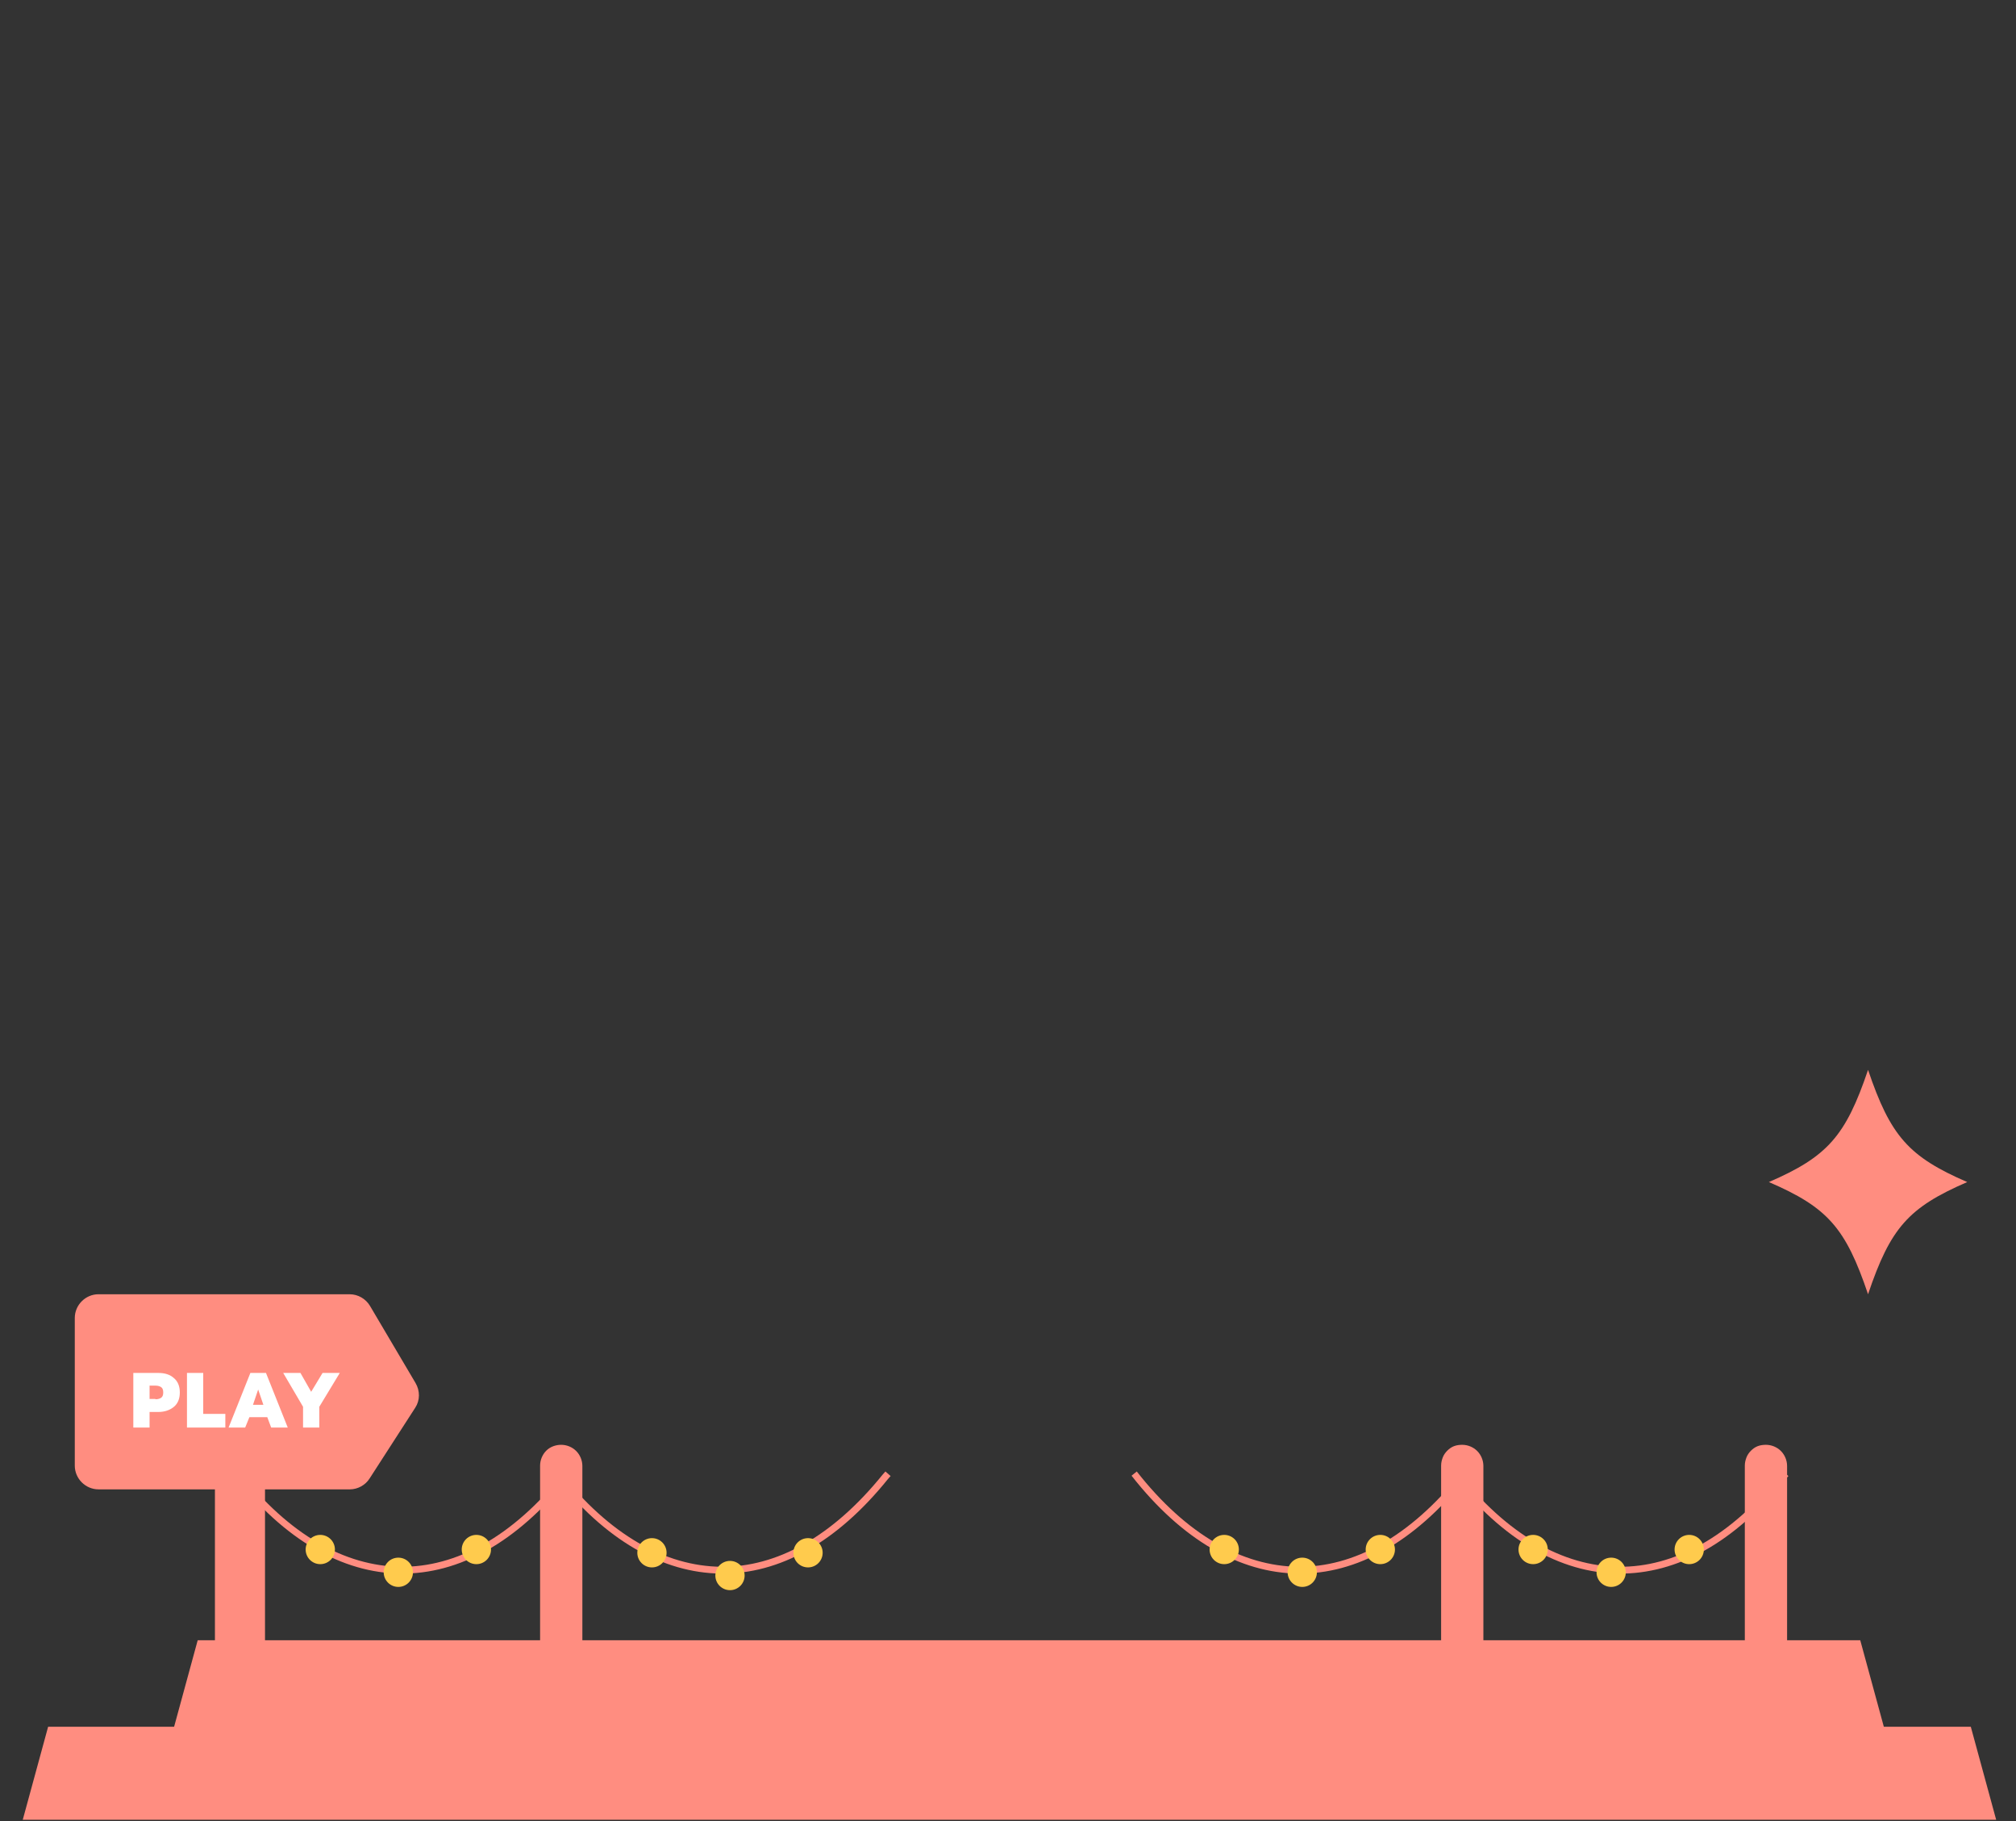 <?xml version="1.0" encoding="utf-8"?>
<!-- Generator: Adobe Illustrator 24.2.3, SVG Export Plug-In . SVG Version: 6.00 Build 0)  -->
<svg version="1.1" id="圖層_1" xmlns="http://www.w3.org/2000/svg" xmlns:xlink="http://www.w3.org/1999/xlink" x="0px" y="0px"
	 viewBox="0 0 620 560" style="enable-background:new 0 0 620 560;" xml:space="preserve">
<rect x="0" y="0" width="620" height="560" fill="#333333" stroke="none"/>
<style type="text/css">
	.st0{clip-path:url(#SVGID_2_);fill-rule:evenodd;clip-rule:evenodd;fill:#FF8D80;}
	.st1{clip-path:url(#SVGID_2_);fill:#FF8D80;}
	.st2{clip-path:url(#SVGID_2_);fill:#FFCB4D;}
	.st3{clip-path:url(#SVGID_2_);fill:#FFFFFF;}
</style>
<g>
	<defs>
		<rect id="SVGID_1_" x="7" y="205" width="607" height="355"/>
	</defs>
	<clipPath id="SVGID_2_">
		<use xlink:href="#SVGID_1_"  style="overflow:visible;"/>
	</clipPath>
	<path class="st0" d="M175.4,453.9l-0.8,0.9l0,0c-15.7,19.5-33.4,29.3-51.4,29.1c-17.9-0.2-35.7-10.3-51.2-30.1l1.6-1.3
		c15.3,19.5,32.5,29.1,49.6,29.3c17.1,0.2,34.3-9.2,49.8-28.4l0,0l0,0l0.8-0.9L175.4,453.9z"/>
	<path class="st0" d="M273.9,453.9l-0.8,0.9l0,0c-15.7,19.5-33.4,29.3-51.4,29.1c-17.9-0.2-35.7-10.3-51.2-30.1l1.6-1.3
		c15.3,19.5,32.5,29.1,49.6,29.3c17.1,0.2,34.3-9.2,49.8-28.4l0,0l0,0l0.8-0.9L273.9,453.9z"/>
	<path class="st0" d="M451.4,453.9l-0.8,0.9l0,0c-15.7,19.5-33.4,29.3-51.4,29.1c-17.9-0.2-35.7-10.3-51.2-30.1l1.6-1.3
		c15.3,19.5,32.5,29.1,49.6,29.3c17.1,0.2,34.3-9.2,49.8-28.4l0,0l0,0l0.8-0.9L451.4,453.9z"/>
	<path class="st0" d="M550,453.9l-0.8,0.9l0,0c-15.7,19.5-33.4,29.3-51.4,29.1c-17.9-0.2-35.7-10.3-51.2-30.1l1.6-1.3
		c15.3,19.5,32.5,29.1,49.6,29.3c17.1,0.2,34.3-9.2,49.8-28.4l0,0l0,0l0.8-0.9L550,453.9z"/>
	<path class="st1" d="M73.5,444.3c0.9,0,1.7,0.2,2.5,0.5s1.5,0.8,2.1,1.4s1.1,1.3,1.4,2.1c0.3,0.8,0.5,1.6,0.5,2.5V515H67v-64.3
		c0-1.7,0.7-3.4,1.9-4.6C70.1,444.9,71.8,444.3,73.5,444.3z"/>
	<path class="st1" d="M172.6,444.3c1.7,0,3.4,0.7,4.6,1.9c1.2,1.2,1.9,2.9,1.9,4.6V515h-13v-64.3c0-1.7,0.7-3.4,1.9-4.6
		S170.9,444.3,172.6,444.3z"/>
	<path class="st1" d="M449.7,444.3c1.7,0,3.4,0.7,4.6,1.9c1.2,1.2,1.9,2.9,1.9,4.6V515h-13v-64.3c0-0.9,0.2-1.7,0.5-2.5
		s0.8-1.5,1.4-2.1s1.3-1.1,2.1-1.4C448,444.4,448.9,444.3,449.7,444.3z"/>
	<path class="st1" d="M543.1,444.3c1.7,0,3.4,0.7,4.6,1.9c1.2,1.2,1.9,2.9,1.9,4.6V515h-13v-64.3c0-0.9,0.2-1.7,0.5-2.5
		s0.8-1.5,1.4-2.1c0.6-0.6,1.3-1.1,2.1-1.4C541.4,444.4,542.3,444.3,543.1,444.3z"/>
	<circle class="st2" cx="98.5" cy="476.5" r="4.5"/>
	<circle class="st2" cx="122.5" cy="483.5" r="4.5"/>
	<circle class="st2" cx="146.5" cy="476.5" r="4.5"/>
	<circle class="st2" cx="200.5" cy="477.5" r="4.5"/>
	<circle class="st2" cx="224.5" cy="484.5" r="4.5"/>
	<circle class="st2" cx="248.5" cy="477.5" r="4.5"/>
	<circle class="st2" cx="376.5" cy="476.5" r="4.5"/>
	<circle class="st2" cx="400.5" cy="483.5" r="4.5"/>
	<circle class="st2" cx="424.5" cy="476.5" r="4.5"/>
	<circle class="st2" cx="471.5" cy="476.5" r="4.5"/>
	<circle class="st2" cx="495.5" cy="483.5" r="4.5"/>
	<circle class="st2" cx="519.5" cy="476.5" r="4.5"/>
	<path class="st1" d="M81.5,510v-92.4c0-4.3-3.5-7.7-7.7-7.7s-7.7,3.5-7.7,7.7V510H81.5z"/>
	<path class="st1" d="M113.7,454.6c-1.3,2.1-3.7,3.4-6.1,3.4H30.3c-4,0-7.3-3.3-7.3-7.3v-45.4c0-4,3.3-7.3,7.3-7.3h77.2
		c2.6,0,5,1.4,6.3,3.6l14,23.7c1.4,2.4,1.4,5.3-0.1,7.6L113.7,454.6z"/>
	<path class="st3" d="M41,422.2h7.7c2,0,3.6,0.5,4.8,1.6c1.2,1,1.8,2.5,1.8,4.4s-0.6,3.4-1.8,4.4s-2.8,1.6-4.8,1.6H46v4.8h-5V422.2z
		 M47.8,430.3c0.8,0,1.4-0.2,1.8-0.5c0.4-0.3,0.6-0.8,0.6-1.6c0-0.8-0.2-1.3-0.6-1.6c-0.4-0.3-1-0.5-1.8-0.5H46v4.1h1.8V430.3z
		 M57.5,422.2h5v12.6h6.8v4.2H57.5V422.2z M77,422.2h4.8l6.7,16.8h-5.1l-1.2-3.2h-5.5l-1.3,3.2h-5.1L77,422.2z M81,432l-1.6-4.7
		l-1.6,4.7H81z M93.2,432.6l-6.1-10.4h5.3l3.3,5.8l3.5-5.8h5.3l-6.3,10.4v6.4h-5C93.2,439,93.2,432.6,93.2,432.6z"/>
	<path class="st1" d="M579.9,533H53l7.8-28.6h511.3L579.9,533z"/>
	<path class="st1" d="M613.9,559.6H7l7.8-28.6h591.3L613.9,559.6z"/>
	<path class="st1" d="M605,363.5c-18,7.8-23.6,14-30.5,34.5c-6.9-20.4-12.4-26.7-30.5-34.5c18-7.8,23.6-14.1,30.5-34.5
		C581.4,349.4,587,355.7,605,363.5z"/>
</g>
</svg>
